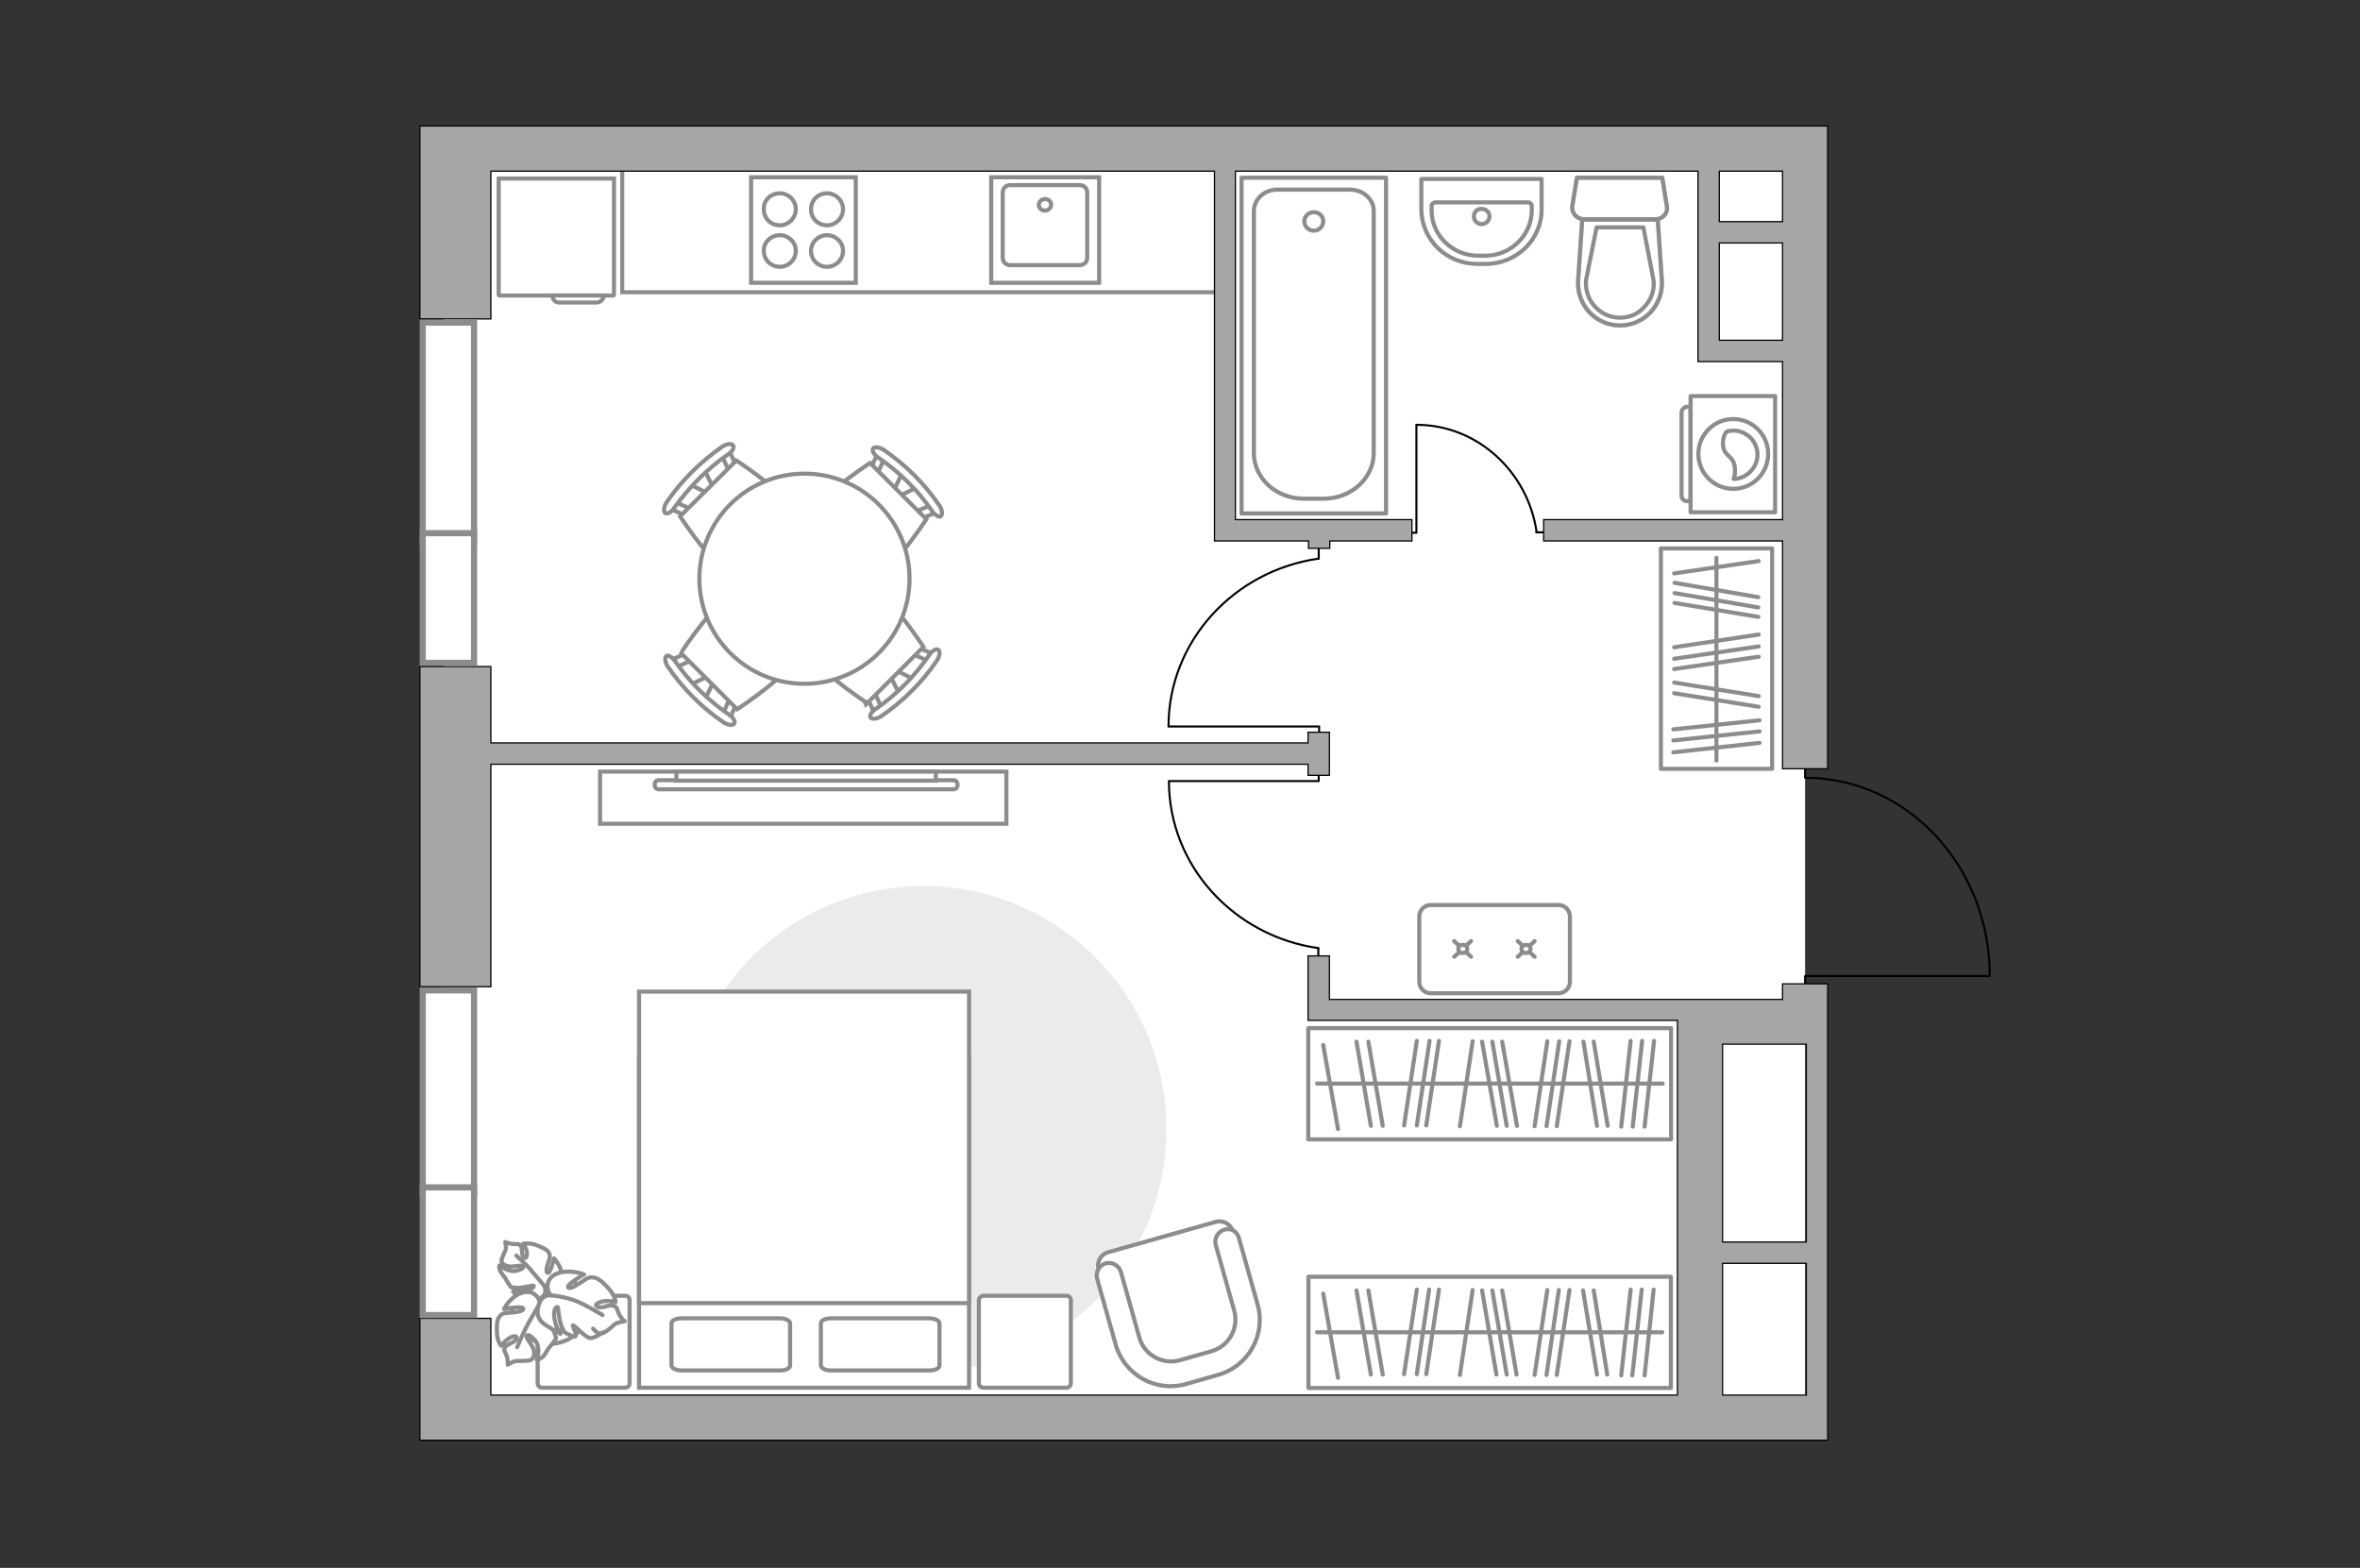 <?xml version="1.0" encoding="utf-8"?>
<!-- Generator: Adobe Illustrator 28.0.0, SVG Export Plug-In . SVG Version: 6.00 Build 0)  -->
<svg version="1.1" xmlns="http://www.w3.org/2000/svg" xmlns:xlink="http://www.w3.org/1999/xlink" x="0px" y="0px"
	 viewBox="0 0 575 382" style="enable-background:new 0 0 575 382;" xml:space="preserve">
<rect x="0" y="0" width="575" height="382" fill="#333333" stroke="none"/>
<style type="text/css">
	.st0{fill:#FFFFFF;}
	.st1{fill:#EBEBEB;}
	.st2{fill:#FFFFFF;stroke:#8C8C8C;stroke-miterlimit:10;}
	.st3{fill:#FFFFFF;stroke:#8C8C8C;stroke-linecap:round;stroke-miterlimit:10;}
	.st4{fill:none;stroke:#8C8C8C;stroke-linecap:round;stroke-linejoin:round;stroke-miterlimit:10;}
	.st5{fill:#FFFFFF;stroke:#8C8C8C;stroke-linecap:round;stroke-linejoin:round;stroke-miterlimit:10;}
	.st6{fill:none;stroke:#000000;stroke-width:0.5;stroke-linecap:round;stroke-linejoin:round;stroke-miterlimit:10;}
	.st7{fill:none;stroke:#8C8C8C;stroke-miterlimit:10;}
	.st8{opacity:0.5;}
	
		.st9{fill-rule:evenodd;clip-rule:evenodd;fill:none;stroke:#8C8C8C;stroke-linecap:round;stroke-linejoin:round;stroke-miterlimit:10;}
	.st10{fill:#A6A6A6;stroke:#000000;stroke-width:0.3;stroke-miterlimit:22.926;}
	.st11{fill:#FFFFFF;stroke:#8C8C8C;stroke-width:1.5;stroke-linecap:round;stroke-miterlimit:10;}
</style>
<g id="bg_1_">
	<rect x="108" y="41.1" class="st0" width="331.8" height="306"/>
</g>
<g id="furniture_1_">
	<path id="Vector_00000036933111391330374340000002681238923374541470_" class="st1" d="M284.2,275.1c0-32.7-26.5-59.2-59.2-59.2
		s-59.2,26.5-59.2,59.2s26.5,59.2,59.2,59.2S284.2,307.8,284.2,275.1z"/>
	<g>
		<path class="st2" d="M345.8,239.2v-15.9c0-1.6,1.3-2.8,2.8-2.8h31.1c1.6,0,2.8,1.3,2.8,2.8v15.9c0,1.6-1.3,2.8-2.8,2.8h-31.1
			C347,242,345.8,240.7,345.8,239.2z"/>
		<g>
			<g>
				<line class="st3" x1="373.9" y1="229.3" x2="372.7" y2="230.4"/>
				<ellipse class="st3" cx="371.8" cy="231.2" rx="1.1" ry="1"/>
				<line class="st3" x1="371" y1="232" x2="369.8" y2="233.1"/>
				<line class="st3" x1="369.8" y1="229.3" x2="371" y2="230.4"/>
				<line class="st3" x1="372.7" y1="232" x2="373.9" y2="233.1"/>
			</g>
			<g>
				<line class="st3" x1="358.4" y1="229.3" x2="357.2" y2="230.4"/>
				<ellipse class="st3" cx="356.4" cy="231.2" rx="1.1" ry="1"/>
				<line class="st3" x1="355.6" y1="232" x2="354.3" y2="233.1"/>
				<line class="st3" x1="354.3" y1="229.3" x2="355.5" y2="230.4"/>
				<line class="st3" x1="357.2" y1="232" x2="358.4" y2="233.1"/>
			</g>
		</g>
	</g>
	<g>
		<g id="Group_2_00000091698954573893505380000014058414202286374789_">
			<g id="Group_3_00000152985681151539337950000017781892177071071621_">
				<path id="Vector_10_00000177451280474182317450000010957514968480162464_" class="st2" d="M223.5,118.7l-5.1,2.5l-1-1l2.5-5.1
					L223.5,118.7z"/>
			</g>
			<g id="Group_4_00000034791804713814425880000010787940244036510850_">
				<path id="Vector_11_00000061465416070469588710000000523948386234808717_" class="st2" d="M212.5,115.2
					c-0.3-0.3-0.5-0.8-0.3-1.1l1.9-4.3c0.2-0.4,0.7-0.5,1.2-0.1c0.5,0.3,0.7,1,0.5,1.2l-1.9,4.3c-0.2,0.4-0.7,0.5-1.2,0.1
					C212.6,115.3,212.6,115.3,212.5,115.2z"/>
			</g>
			<g id="Group_5_00000098936023291706010930000010398376667685900200_">
				<path id="Vector_12_00000046312672717892458800000006491742154208877446_" class="st2" d="M223.4,126c-0.1-0.1-0.1-0.1-0.2-0.2
					c-0.3-0.5-0.3-1,0.1-1.2l4.3-1.9c0.4-0.2,1,0.1,1.3,0.6c0.3,0.5,0.3,1-0.1,1.2l-4.3,1.9C224.2,126.5,223.7,126.4,223.4,126z"/>
			</g>
			<path id="Vector_13_00000096753857851007988900000000203559418601842573_" class="st2" d="M209.7,142.5
				c-4.8,0-13.7-8.8-13.7-13.7c0-5.7,16-16,16-16l13.7,13.7C225.7,126.5,215.4,142.5,209.7,142.5z"/>
			<path id="Vector_14_00000158030889382535818890000010474868979121310868_" class="st2" d="M227.1,124.5c-3.5-5.1-8-9.5-13.1-13
				c-1.1-0.7-1.6-1.7-1.3-2.2c0.3-0.5,1.5-0.4,2.6,0.3c5.3,3.6,10,8.3,13.6,13.6c0.7,1.1,0.8,2.2,0.3,2.6
				C228.8,126.1,227.8,125.5,227.1,124.5z"/>
		</g>
		<g id="Group_2_00000032646936442934541800000016045355737046656914_">
			<g id="Group_3_00000031178792220535035960000000117795010942850184_">
				<path id="Vector_10_00000180360573057370418110000010953674303246052528_" class="st2" d="M168.1,166.9l5.1-2.5l1,1l-2.5,5.1
					L168.1,166.9z"/>
			</g>
			<g id="Group_4_00000078748924151541536860000013343402778419293335_">
				<path id="Vector_11_00000034054936928819919080000009425653121124030870_" class="st2" d="M179.1,170.4c0.3,0.3,0.5,0.8,0.3,1.1
					l-1.9,4.3c-0.2,0.4-0.7,0.5-1.2,0.1c-0.5-0.3-0.7-1-0.5-1.2l1.9-4.3c0.2-0.4,0.7-0.5,1.2-0.1C179,170.3,179,170.3,179.1,170.4z"
					/>
			</g>
			<g id="Group_5_00000135658961854647929520000000537104423541505174_">
				<path id="Vector_12_00000075856902273213979100000004558284096625476027_" class="st2" d="M168.2,159.6c0.1,0.1,0.1,0.1,0.2,0.2
					c0.3,0.5,0.3,1-0.1,1.2l-4.3,1.9c-0.4,0.2-1-0.1-1.3-0.6c-0.3-0.5-0.3-1,0.1-1.2l4.3-1.9C167.4,159.1,167.9,159.2,168.2,159.6z"
					/>
			</g>
			<path id="Vector_13_00000032618001757549062390000012881502789058666428_" class="st2" d="M181.9,143.1c4.8,0,13.7,8.8,13.7,13.7
				c0,5.7-16,16-16,16l-13.7-13.7C165.9,159.1,176.2,143.1,181.9,143.1z"/>
			<path id="Vector_14_00000000195240920632912780000000285713904492363702_" class="st2" d="M164.5,161.1c3.5,5.1,8,9.5,13.1,13
				c1.1,0.7,1.6,1.7,1.3,2.2c-0.3,0.5-1.5,0.4-2.6-0.3c-5.3-3.6-10-8.3-13.6-13.6c-0.7-1.1-0.8-2.2-0.3-2.6
				C162.7,159.5,163.8,160.1,164.5,161.1z"/>
		</g>
		<g id="Group_2_00000111162214832714874840000004849786423697209006_">
			<g id="Group_3_00000086677032616025024110000002946921562720968604_">
				<path id="Vector_10_00000129187365357386538380000009072818417789993616_" class="st2" d="M219.1,169.1l-2.5-5.1l1-1l5.1,2.5
					L219.1,169.1z"/>
			</g>
			<g id="Group_4_00000032610834046111455600000001762065008217598385_">
				<path id="Vector_11_00000052789485403453231820000013638688471825591958_" class="st2" d="M222.7,158.1c0.3-0.3,0.8-0.5,1.1-0.3
					l4.3,1.9c0.4,0.2,0.5,0.7,0.1,1.2c-0.3,0.5-1,0.7-1.2,0.5l-4.3-1.9c-0.4-0.2-0.5-0.7-0.1-1.2
					C222.5,158.2,222.6,158.2,222.7,158.1z"/>
			</g>
			<g id="Group_5_00000071523208864149843880000005217755518661679268_">
				<path id="Vector_12_00000169555633544484633120000008184725371623810187_" class="st2" d="M211.8,169c0.1-0.1,0.1-0.1,0.2-0.2
					c0.5-0.3,1-0.3,1.2,0.1l1.9,4.3c0.2,0.4-0.1,1-0.6,1.3c-0.5,0.3-1,0.3-1.2-0.1l-1.9-4.3C211.4,169.8,211.5,169.3,211.8,169z"/>
			</g>
			<path id="Vector_13_00000132789753384108980440000014185842328448395422_" class="st2" d="M195.3,155.3c0-4.8,8.8-13.7,13.7-13.7
				c5.7,0,16,16,16,16l-13.7,13.7C211.3,171.3,195.3,161,195.3,155.3z"/>
			<path id="Vector_14_00000097494539492223762650000016601221651097372330_" class="st2" d="M213.4,172.7c5.1-3.5,9.5-8,13-13.1
				c0.7-1.1,1.7-1.6,2.2-1.3c0.5,0.3,0.4,1.5-0.3,2.6c-3.6,5.3-8.3,10-13.6,13.6c-1.1,0.7-2.2,0.8-2.6,0.3
				C211.8,174.4,212.3,173.4,213.4,172.7z"/>
		</g>
		<g id="Group_2_00000088128450875387045260000002263714829961956250_">
			<g id="Group_3_00000135681088428661951190000013066995745237905803_">
				<path id="Vector_10_00000101798849600186535280000000111871868372584834_" class="st2" d="M171.6,114.4l2.5,5.1l-1,1L168,118
					L171.6,114.4z"/>
			</g>
			<g id="Group_4_00000120551936191376037060000000664911759505901968_">
				<path id="Vector_11_00000137825630964415699330000009631007579265648772_" class="st2" d="M168.1,125.3
					c-0.3,0.3-0.8,0.5-1.1,0.3l-4.3-1.9c-0.4-0.2-0.5-0.7-0.1-1.2c0.3-0.5,1-0.7,1.2-0.5l4.3,1.9c0.4,0.2,0.5,0.7,0.1,1.2
					C168.2,125.2,168.1,125.2,168.1,125.3z"/>
			</g>
			<g id="Group_5_00000066510719056507600300000016286763956665790907_">
				<path id="Vector_12_00000090984449447246140850000001586813681747583894_" class="st2" d="M178.9,114.5
					c-0.1,0.1-0.1,0.1-0.2,0.2c-0.5,0.3-1,0.3-1.2-0.1l-1.9-4.3c-0.2-0.4,0.1-1,0.6-1.3c0.5-0.3,1-0.3,1.2,0.1l1.9,4.3
					C179.4,113.7,179.3,114.2,178.9,114.5z"/>
			</g>
			<path id="Vector_13_00000080918772802108948180000003018611292821289089_" class="st2" d="M195.4,128.2c0,4.8-8.9,13.7-13.7,13.6
				c-5.7,0-16-16-16-16l13.7-13.6C179.4,112.2,195.4,122.5,195.4,128.2z"/>
			<path id="Vector_14_00000161592527410322646160000005714803964668929694_" class="st2" d="M177.4,110.7c-5.1,3.5-9.5,8-13.1,13
				c-0.7,1.1-1.7,1.6-2.2,1.3c-0.5-0.3-0.4-1.5,0.3-2.6c3.6-5.3,8.3-9.9,13.6-13.6c1.1-0.7,2.2-0.8,2.6-0.3
				C179,109,178.4,110.1,177.4,110.7z"/>
		</g>
		<g>
			<circle class="st2" cx="196" cy="141" r="25.6"/>
		</g>
	</g>
	<g>
		<g>
			<path id="Vector_98_00000140710878974929441760000018119812233529023391_" class="st2" d="M236.1,257.6h-80.4l0,80.5h80.4
				L236.1,257.6z"/>
			<path id="Vector_99_00000042713103973247831820000007913971629817543614_" class="st2" d="M155.7,241.6l80.4,0v75.9l-70.9,0h-9.5
				v-10.3V241.6z"/>
			<path id="Vector_100_00000047754905181092423160000009009225119169941899_" class="st4" d="M202.5,333.9h23.9
				c1.4,0,2.5-0.5,2.5-1.2v-10.3c0-0.6-1.1-1.2-2.5-1.2l-23.9,0c-1.4,0-2.5,0.5-2.5,1.2v10.3C200.1,333.4,201.1,333.9,202.5,333.9z"
				/>
			<path id="Vector_101_00000153664060612645372240000012735839856263628930_" class="st4" d="M166.1,333.9h23.9
				c1.4,0,2.5-0.5,2.5-1.2v-10.3c0-0.6-1.1-1.2-2.5-1.2h-23.9c-1.4,0-2.5,0.5-2.5,1.2v10.3C163.7,333.4,164.7,333.9,166.1,333.9z"/>
		</g>
		<path id="Vector_5_00000181054854376127155800000000374525418727417225_" class="st5" d="M131,316.9V337c0,0.6,0.4,1.1,1.1,1.1
			h20.2c0.6,0,1.1-0.4,1.1-1.1v-20.2c0-0.6-0.4-1.1-1.1-1.1H132C131.4,315.8,131,316.2,131,316.9z"/>
		<path id="Vector_5_00000011715660807199646100000011048168461327124369_" class="st5" d="M238.5,316.9V337c0,0.6,0.4,1.1,1.1,1.1
			h20.2c0.6,0,1.1-0.4,1.1-1.1v-20.2c0-0.6-0.4-1.1-1.1-1.1h-20.2C238.9,315.8,238.5,316.2,238.5,316.9z"/>
	</g>
	<g>
		<path id="Vector_60_00000126312630698349680460000001354002426239257484_" class="st2" d="M129.6,311.3c-4.4,2.2-6.1,7.4-3.7,11.6
			c2.4,4.2,7.9,5.7,12.4,3.5c4.4-2.2,6.1-7.4,3.7-11.6S134.1,309,129.6,311.3z"/>
		<path class="st5" d="M132.7,313.6c0,0,0.7,1.4-0.6,2.4c-1.4,1.1-3,1.7-5,0.3c-2-1.4-2.1-1.6-2.1-1.6s2.7,0.1,4-0.5
			c1.3-0.5,1.1-1,0.9-1s-2.6,0.6-3.9,0.6c-1.3-0.1-1.5-0.2-1.5-0.2s-1.2-1.6-1.2-1.9c-0.1-0.3-1-1.2-1.4-2c-0.4-0.8-0.2-1.4-0.2-1.4
			s2.2,1.8,4.2,1.3c2-0.6,1.7-1,1.3-1.2c-0.4-0.2-2.4,0.4-3.5,0.1c-1.1-0.3-1.5-0.8-1.5-1.4c0-0.5,0.8-2.1,1-2.6
			c0.2-0.5-0.1-1.9-0.1-1.9s0.7,0.4,2,0.5c1.3,0.1,1.3-0.2,1.8,0.5c0.5,0.7,0,2,0.7,2.7c0.7,0.7,0.9-0.6,0.7-1.6
			c-0.3-1-0.8-1.7-0.8-1.7s1.3-0.2,2.7,0.2c1.4,0.5,2.9,1.1,3.4,1.8c0.4,0.8,0.6,0.9,0,2.6c-0.6,1.6-0.6,2.7,0,2.5
			c0.6-0.2,1.4-3.5,1.4-3.5s2,2.1,1.9,4.5C136.4,313.6,133.8,314.1,132.7,313.6z"/>
		<path class="st4" d="M125.8,305.9c0,0,3,2.7,4.1,4.2c0.8,0.9,2.3,2.7,2.9,3.4c0.9,1.1,1.4,2.3,1.6,3.7"/>
		<path class="st5" d="M131.5,317.7c0,0,1.2-1.4,3.1-0.5c1.9,0.9,3.4,2.2,2.7,4.9c-0.7,2.7-0.8,2.9-0.8,2.9s-1.2-2.7-2.4-3.8
			c-1.2-1.1-1.6-0.6-1.6-0.4c0,0.1,1.9,2.3,2.5,3.7c0.5,1.4,0.5,1.6,0.5,1.6s-1.3,1.9-1.6,2.1c-0.3,0.2-0.9,1.6-1.6,2.3
			c-0.7,0.7-1.5,0.8-1.5,0.8s1.1-3.1-0.5-4.8c-1.6-1.7-2-1.3-2-0.8c0,0.5,1.6,2.2,1.8,3.5c0.2,1.3-0.3,1.9-0.9,2.2
			c-0.6,0.2-2.8,0.2-3.4,0.2s-2.1,0.9-2.1,0.9s0.2-0.9-0.3-2.3c-0.5-1.3-0.8-1.2-0.3-2c0.6-0.9,2.3-1,2.7-2c0.4-1-1.1-0.7-2.1,0.1
			c-1,0.7-1.6,1.6-1.6,1.6s-0.9-1.1-1-2.8c-0.1-1.6-0.1-3.4,0.5-4.2c0.7-0.8,0.8-1,2.9-1.1c2.1-0.1,3.4-0.6,2.9-1.1
			c-0.5-0.5-4.6,0.2-4.6,0.2s1.5-3,4.3-3.9C129.9,314,131.6,316.3,131.5,317.7z"/>
		<path class="st4" d="M126,328.2c0,0,1.8-4.2,2.9-6.1c0.7-1.2,2-3.5,2.6-4.5c0.8-1.4,2-2.5,3.5-3.3"/>
		<g>
			<path class="st5" d="M144.5,323.7c0.9,1.1,1.7,1.4,2.4,1.1c0.7-0.2,2.4-1.7,2.9-2.2c0.6-0.4,2.4-0.7,2.4-0.7s-0.9-0.6-1.5-2
				c-0.6-1.4-0.3-1.5-1.4-1.8c-1.1-0.3-2.6,0.8-3.7,0.3c-1.1-0.5,0.4-1.3,1.8-1.4c1.4-0.1,2.6,0.2,2.6,0.2s-0.2-1.5-1.4-2.9
				c-1.2-1.4-2.6-2.8-3.7-3c-1.2-0.2-1.4-0.2-3.3,1.1s-3.2,1.8-3.2,1.1c0-0.8,3.9-3,3.9-3s-3.5-1.4-6.6-0.2c-3,1.2-2.6,4.3-1.4,5.3
				c0,0-2-0.3-2.8,1.7c-0.8,2-1,4.1,1.7,5.7c2.7,1.7,2.9,1.7,2.9,1.7s-1.2-3-1.1-4.7c0.1-1.7,0.9-1.6,0.9-1.5
				c0.1,0.1,0.3,3.2,0.9,4.6c0.6,1.5,0.9,1.6,0.9,1.6s2.2,1.2,2.5,0.9c0.5-0.5-0.9-2.7-0.6-2.7c0.4,0,3,3,4.2,3.1
				c1.1,0.1,3.1-1.4,3.1-1.4"/>
			<path class="st4" d="M146.8,320.4c0,0-4.9-3-7.2-3.7c-1.5-0.5-3.7-1-5.4-1.1"/>
		</g>
	</g>
	<g>
		<path id="Vector_93_00000048474763558944044540000011895770637576203701_" class="st2" d="M245.2,188h-99v12.7h99V188z"/>
		<g>
			<g>
				<path class="st2" d="M232.4,190.1c0.5,0,0.9,0.5,0.9,1.1c0,0.6-0.4,1.1-0.9,1.1l-72,0c-0.5,0-0.9-0.5-0.9-1.1s0.4-1.1,0.9-1.1
					L232.4,190.1z"/>
				<rect x="164.8" y="188" class="st2" width="63.2" height="2.2"/>
			</g>
		</g>
	</g>
	<g>
		<path id="Vector_37_00000041994819243642776210000007697638996701631375_" class="st2" d="M296.2,297.7l-26.2,7.4
			c-1.8,0.5-2.9,2.4-2.3,4.2l5.1,18.1c1.8,6.6,8.8,10.5,15.4,8.6l8.7-2.5c6.6-1.8,10.5-8.8,8.6-15.4l-5.1-18.1
			C299.8,298.2,298,297.2,296.2,297.7z"/>
		<path id="Vector_38_00000070102262426437232580000004598591764458431909_" class="st2" d="M298.3,299.6c-1.6,0.5-2.5,2.1-2.1,3.7
			l4.5,16c1.2,4.3-1.3,8.7-5.5,9.9l-7.7,2.2c-4.3,1.2-8.7-1.3-9.9-5.5l-4.5-16c-0.5-1.6-2.1-2.5-3.7-2.1c-1.6,0.5-2.5,2.1-2.1,3.7
			l4.5,16c2.1,7.5,9.8,11.8,17.2,9.7l7.7-2.2c7.5-2.1,11.8-9.8,9.7-17.2l-4.5-16C301.5,300,299.9,299.1,298.3,299.6z"/>
	</g>
	<g id="Group_34_00000114062014552846783100000017773901107120214408_">
		<path id="Vector_158_00000017489548623618230750000017576228804414501305_" class="st6" d="M284.9,177h36.5v1.6"/>
		<path id="Vector_159_00000046315910051216419170000012352741790862714514_" class="st6" d="M321.3,133.6v2.5"/>
		<path id="Vector_160_00000030444934844117467000000009256407402632445358_" class="st6" d="M321.3,136.1
			c-20.6,2.9-36.6,20.1-36.6,40.9"/>
	</g>
	<g id="Group_34_00000103261637956018191760000008173859233860010381_">
		<path id="Vector_158_00000118396087817718899000000009467887964474838434_" class="st6" d="M285,190.3l36.3,0v-1.5"/>
		<path id="Vector_159_00000141445424710769355210000007633610526798682770_" class="st6" d="M321.2,233.5V231"/>
		<path id="Vector_160_00000176000774344033860070000004917320282748319115_" class="st6" d="M321.2,231
			c-20.5-2.9-36.4-20-36.4-40.7"/>
	</g>
	<g>
		
			<rect x="318.7" y="250.5" transform="matrix(-1 2.640909e-10 -2.640909e-10 -1 725.851 528.098)" class="st4" width="88.4" height="27.1"/>
		<line class="st4" x1="403" y1="253.6" x2="400.7" y2="274.5"/>
		<line class="st4" x1="400.1" y1="253.6" x2="397.8" y2="274.5"/>
		<line class="st4" x1="366" y1="253.8" x2="369.6" y2="274.3"/>
		<line class="st4" x1="363.6" y1="253.8" x2="367.1" y2="274.3"/>
		<line class="st4" x1="361.1" y1="253.8" x2="364.7" y2="274.3"/>
		<line class="st4" x1="333.4" y1="253.8" x2="336.9" y2="274.3"/>
		<line class="st4" x1="330.5" y1="253.8" x2="334" y2="274.3"/>
		<line class="st4" x1="322.4" y1="254.6" x2="326" y2="275.1"/>
		<line class="st4" x1="397.3" y1="253.6" x2="395" y2="274.5"/>
		<line class="st4" x1="388.3" y1="253.8" x2="391.7" y2="274.3"/>
		<line class="st4" x1="385.8" y1="253.8" x2="389.1" y2="274.3"/>
		<line class="st4" x1="382.4" y1="253.7" x2="379.3" y2="274.4"/>
		<line class="st4" x1="377" y1="253.7" x2="373.9" y2="274.4"/>
		<line class="st4" x1="358.8" y1="253.7" x2="355.7" y2="274.4"/>
		<line class="st4" x1="350.6" y1="253.6" x2="347.5" y2="274.2"/>
		<line class="st4" x1="348.3" y1="253.6" x2="345.2" y2="274.2"/>
		<line class="st4" x1="345.2" y1="253.6" x2="342.1" y2="274.2"/>
		<line class="st4" x1="379.9" y1="253.7" x2="376.8" y2="274.4"/>
		<line class="st4" x1="405.1" y1="264" x2="320.9" y2="264"/>
	</g>
	<g>
		
			<rect x="318.7" y="311.1" transform="matrix(-1 2.642361e-10 -2.642361e-10 -1 725.796 649.268)" class="st4" width="88.3" height="27.1"/>
		<line class="st4" x1="402.9" y1="314.2" x2="400.7" y2="335.1"/>
		<line class="st4" x1="400" y1="314.2" x2="397.7" y2="335.1"/>
		<line class="st4" x1="366" y1="314.4" x2="369.5" y2="334.9"/>
		<line class="st4" x1="363.6" y1="314.4" x2="367.1" y2="334.9"/>
		<line class="st4" x1="361.1" y1="314.4" x2="364.6" y2="334.9"/>
		<line class="st4" x1="333.4" y1="314.4" x2="336.9" y2="334.9"/>
		<line class="st4" x1="330.5" y1="314.4" x2="334" y2="334.9"/>
		<line class="st4" x1="322.4" y1="315.2" x2="326" y2="335.7"/>
		<line class="st4" x1="397.3" y1="314.2" x2="395" y2="335.1"/>
		<line class="st4" x1="388.3" y1="314.4" x2="391.6" y2="334.9"/>
		<line class="st4" x1="385.7" y1="314.4" x2="389.1" y2="334.9"/>
		<line class="st4" x1="382.4" y1="314.3" x2="379.3" y2="335"/>
		<line class="st4" x1="377" y1="314.3" x2="373.9" y2="335"/>
		<line class="st4" x1="358.8" y1="314.3" x2="355.7" y2="335"/>
		<line class="st4" x1="350.6" y1="314.2" x2="347.5" y2="334.8"/>
		<line class="st4" x1="348.2" y1="314.2" x2="345.2" y2="334.8"/>
		<line class="st4" x1="345.2" y1="314.2" x2="342.1" y2="334.8"/>
		<line class="st4" x1="379.8" y1="314.3" x2="376.8" y2="335"/>
		<line class="st4" x1="405" y1="324.6" x2="320.9" y2="324.6"/>
	</g>
	<g>
		
			<rect x="391.4" y="147" transform="matrix(-3.653619e-10 -1 1 -3.653619e-10 257.667 578.721)" class="st4" width="53.7" height="27.1"/>
		<line class="st4" x1="407.7" y1="183.3" x2="428.7" y2="181"/>
		<line class="st4" x1="407.7" y1="180.4" x2="428.7" y2="178.2"/>
		<line class="st4" x1="408" y1="146.9" x2="428.4" y2="150.3"/>
		<line class="st4" x1="408" y1="144.5" x2="428.4" y2="148"/>
		<line class="st4" x1="408" y1="142" x2="428.4" y2="145.5"/>
		<line class="st4" x1="407.7" y1="177.7" x2="428.7" y2="175.5"/>
		<line class="st4" x1="407.9" y1="168.9" x2="428.5" y2="172.2"/>
		<line class="st4" x1="407.9" y1="166.3" x2="428.5" y2="169.6"/>
		<line class="st4" x1="407.9" y1="163" x2="428.5" y2="160"/>
		<line class="st4" x1="407.9" y1="157.7" x2="428.5" y2="154.6"/>
		<line class="st4" x1="407.9" y1="139.7" x2="428.5" y2="136.7"/>
		<line class="st4" x1="407.9" y1="160.5" x2="428.5" y2="157.5"/>
		<line class="st4" x1="418.2" y1="185.3" x2="418.2" y2="135.9"/>
	</g>
	<g id="Group_34_00000048471209331294433010000006651853152689865648_">
		<path id="Vector_158_00000003790702554804177730000010884225841640007578_" class="st6" d="M345.1,103.7v26.1H344"/>
		<path id="Vector_159_00000080171350200374292550000014975381694378969003_" class="st6" d="M376.1,129.7h-1.8"/>
		<path id="Vector_160_00000046297513076398294290000016371864618128271238_" class="st6" d="M374.4,129.7
			c-2.1-14.7-14.4-26.2-29.3-26.2"/>
	</g>
	<polyline class="st7" points="151.6,41.7 151.6,71.2 295.9,71.2 	"/>
</g>
<g id="plan">
	<g>
		<path id="Vector_8_00000068642458606237328430000003757756036925457815_" class="st2" d="M149.4,72h-27.7c-0.1,0-0.2-0.1-0.2-0.2
			V43.5h28.1v28.3C149.6,71.9,149.6,72,149.4,72z"/>
		<path id="Vector_9_00000149341078274715134020000006437570281873653408_" class="st2" d="M134.6,72h12.5c0,0.9-0.8,1.7-1.7,1.7
			h-9.2C135.3,73.7,134.6,73,134.6,72z"/>
	</g>
	<g>
		<path id="Vector_142_00000129889474596374590550000004568555822724009639_" class="st2" d="M208.5,68.9h-25.5V43.2h25.5V68.9z"/>
		<g id="Group_28_00000002382524675104324990000008851045451247769504_">
			<g id="Group_29_00000088854257662174534320000002268997531142164649_">
				<path id="Vector_143_00000033362381564294903980000004589436698397418425_" class="st2" d="M190,57.3c2.1,0,3.9,1.7,3.9,3.8
					c0,2.2-1.8,3.9-3.9,3.9c-2.2,0-3.9-1.7-3.9-3.9C186,59.1,187.8,57.3,190,57.3z"/>
				<path id="Vector_144_00000019663590347696748690000000309164198236651191_" class="st2" d="M190,47.1c2.1,0,3.9,1.7,3.9,3.9
					c0,2.1-1.8,3.9-3.9,3.9c-2.2,0-3.9-1.7-3.9-3.9C186,48.8,187.8,47.1,190,47.1z"/>
			</g>
			<g id="Group_30_00000125587785253692845280000009238167307288402620_">
				<path id="Vector_145_00000181061375467692054210000001874485848926734758_" class="st2" d="M201.5,57.3c2.1,0,3.9,1.7,3.9,3.8
					c0,2.2-1.8,3.9-3.9,3.9c-2.2,0-3.9-1.7-3.9-3.9C197.6,59.1,199.3,57.3,201.5,57.3z"/>
				<path id="Vector_146_00000011017939413568740440000000817653667644328838_" class="st2" d="M201.5,47.1c2.1,0,3.9,1.7,3.9,3.9
					c0,2.1-1.8,3.9-3.9,3.9c-2.2,0-3.9-1.7-3.9-3.9C197.6,48.8,199.3,47.1,201.5,47.1z"/>
			</g>
		</g>
	</g>
	<g>
		<g id="Group_27_00000052073091204590273130000001684238329096336528_">
			<path id="Vector_140_00000075857014348987259510000005942091189747716225_" class="st2" d="M267.8,68.9h-26.3V43.2h26.3V68.9z"/>
		</g>
		<path id="Vector_141_00000136405190070405719520000016254574393505751707_" class="st2" d="M246.1,45.1h17c1,0,1.8,0.8,1.8,1.8
			v15.9c0,1-0.8,1.8-1.8,1.8h-17c-1,0-1.8-0.8-1.8-1.8V46.9C244.3,45.9,245.1,45.1,246.1,45.1z"/>
		<path id="Vector_139_00000133490840163539821250000003677634250997907364_" class="st2" d="M254.6,51.3c0.9,0,1.5-0.7,1.5-1.4
			c0-0.8-0.6-1.4-1.5-1.4c-0.8,0-1.5,0.7-1.5,1.4C253.1,50.7,253.8,51.3,254.6,51.3z"/>
	</g>
	<g>
		<path class="st4" d="M359.9,64.3h2.1c7.5,0,13.6-5.9,13.6-13.2l0-7.5l-29.3,0l0,7.5C346.4,58.4,352.4,64.3,359.9,64.3z"/>
		<path class="st4" d="M360.1,62.3l1.8,0c6.2,0,11.3-5,11.3-11v-1.1c0-0.5-0.4-0.9-0.9-0.9l-22.5,0c-0.5,0-1,0.4-1,0.9v1.1
			C348.8,57.3,353.9,62.3,360.1,62.3z"/>
		<path class="st4" d="M359.1,52.7c0,1,0.8,1.9,1.9,1.9c1.1,0,1.9-0.9,1.9-1.9c0-1-0.8-1.8-1.9-1.8
			C359.9,50.8,359.1,51.7,359.1,52.7z"/>
	</g>
	<g>
		<g class="st8">
			<path class="st4" d="M403.4,53.4l-17.5,0c-1.8,0-3.1-1.6-2.8-3.3l1.1-6.8l20.8,0l1.1,6.8C406.5,51.8,405.2,53.4,403.4,53.4z"/>
			<path class="st4" d="M385.5,53.5l18.4,0l1,14.8c0.4,6-4.3,11-10.2,11c-5.9,0-10.6-5-10.2-11L385.5,53.5z"/>
		</g>
		<g>
			<path class="st4" d="M403.4,53.4l-17.5,0c-1.8,0-3.1-1.6-2.8-3.3l1.1-6.8l20.8,0l1.1,6.8C406.5,51.8,405.2,53.4,403.4,53.4z"/>
			<path class="st4" d="M394.7,79.3L394.7,79.3c-5.9,0-10.6-5-10.2-11l1-14.8l18.4,0l1,14.8C405.3,74.3,400.6,79.3,394.7,79.3z"/>
			<path class="st4" d="M389,55.4l-2.6,13c-0.1,2.3,0.6,4.6,2.2,6.3c1.6,1.7,3.7,2.7,6.1,2.7c2.3,0,4.5-0.9,6-2.7
				c1.6-1.7,2.4-3.9,2.2-6.3l-2.5-13L389,55.4z"/>
		</g>
	</g>
	<g>
		<g>
			<path class="st4" d="M411.9,96.5l0,28.3l20.6,0l0-28.3L411.9,96.5z"/>
			<path class="st9" d="M409.7,100.5l0,20.3c0,0.7,0.6,1.3,1.3,1.3h0.9l0-23H411C410.3,99.2,409.7,99.8,409.7,100.5z"/>
		</g>
		<g>
			<circle class="st4" cx="422.3" cy="110.6" r="8.5"/>
			<path class="st4" d="M419.8,108.4c0.2,3,2.7,2.4,2.9,5.8c0.1,1.1-0.1,1.8-0.3,2.5c3.2-0.1,5.8-2.8,5.8-5.9c0-3.3-2.7-5.9-5.9-5.9
				c-0.5,0-1,0.1-1.5,0.2C420.2,105.6,419.7,106.8,419.8,108.4z"/>
		</g>
	</g>
	<g>
		<polyline class="st4" points="337.7,125.1 337.7,43.3 302.5,43.3 302.5,125.1 337.7,125.1 		"/>
		<path class="st4" d="M317.7,121.5h4.8c6.7,0,12.2-5,12.2-11.1l0-59c0-2.9-2.6-5.2-5.8-5.2l-17.7,0c-3.2,0-5.7,2.4-5.7,5.2l0,59
			C305.5,116.5,310.9,121.5,317.7,121.5z"/>
		<path class="st4" d="M317.8,53.9c0,1.3,1,2.3,2.3,2.3c1.3,0,2.3-1,2.3-2.3c0-1.2-1-2.2-2.3-2.2C318.8,51.7,317.8,52.7,317.8,53.9z
			"/>
	</g>
	<path class="st6" d="M439.8,187v2.5c24.9,0,45,21.6,45,48.3h-45v1.9"/>
	<g>
		<path class="st10" d="M119.6,41.7l176.3,0v84.9h0v5.2h22.9v1.8h5.2v-1.8H344l0-5.2H301l0-84.9l112.7,0l0,11l0,0V54h0v5.2h0v28.9
			h2.5h2.7h15.4l0,38.5l-58.2,0v5.2h58.2l0,55.5l11,0l0-156.6l-11,0v0l-314.7,0v0h-17.3l0,47h17.3L119.6,41.7z M418.9,41.7h15.4V54
			l-15.4,0L418.9,41.7z M434.3,59.2v23.7h-15.4V59.2h0H434.3z"/>
		<polygon class="st10" points="119.6,186.2 318.7,186.2 318.7,188.9 323.9,188.9 323.9,178.4 318.7,178.4 318.7,181 119.6,181 
			119.6,162.4 102.3,162.4 102.3,240.4 119.6,240.4 		"/>
		<path class="st10" d="M445.3,239.7h-11v3.8h-14.6v0l-11,0v0l-84.8,0l0-10.6h-5.2l0,15.7h5.2v0l84.8,0v5.8h0l0,85.5l-289.1,0
			l0-18.7h-17.3l0,29.7l17.3,0v0l320.5,0v0l5.2,0l0-96.5v-0.9h0L445.3,239.7z M440.1,339.9h-20.4v-32.1l20.4,0V339.9z M440.1,302.6
			l-20.4,0l0-48.2l20.4,0L440.1,302.6z"/>
	</g>
</g>
<g id="windows_1_">
	<rect x="103" y="78.6" class="st11" width="12.5" height="53.2"/>
	<rect x="103" y="129.9" class="st11" width="12.5" height="31.6"/>
	<rect x="103" y="241.3" class="st11" width="12.5" height="49.3"/>
	<rect x="103" y="289.3" class="st11" width="12.5" height="31.1"/>
</g>
<g id="points">
	<path id="r1" class="st4" d="M197.6,279.6"/>
	<path id="k1" class="st4" d="M256.1,96.5"/>
	<path id="s1" class="st4" d="M382.5,99.2"/>
	<path id="h1" class="st4" d="M366,176.2"/>
</g>
</svg>
